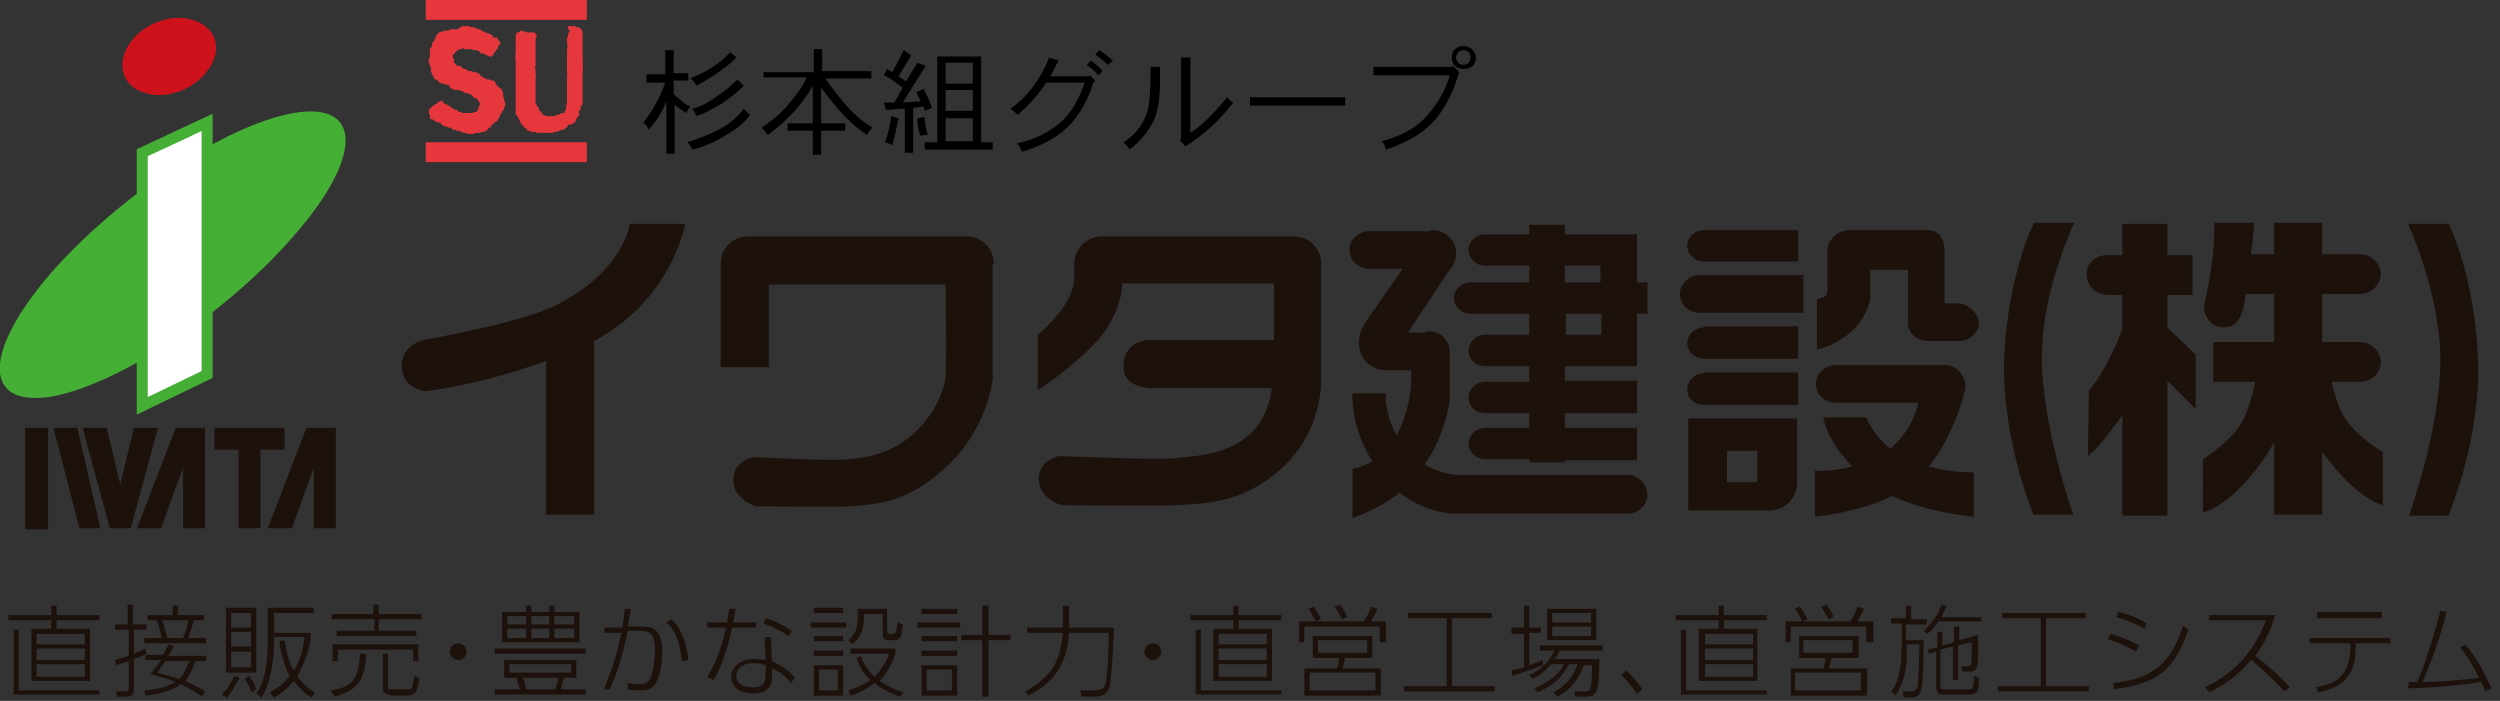 <?xml version="1.0" encoding="utf-8"?>
<!-- Generator: Adobe Illustrator 16.0.0, SVG Export Plug-In . SVG Version: 6.00 Build 0)  -->
<!DOCTYPE svg PUBLIC "-//W3C//DTD SVG 1.1//EN" "http://www.w3.org/Graphics/SVG/1.1/DTD/svg11.dtd">
<svg version="1.1" id="レイヤー_1" xmlns="http://www.w3.org/2000/svg" xmlns:xlink="http://www.w3.org/1999/xlink" x="0px"
	 y="0px" width="239px" height="67px" viewBox="0 0 239 67" style="enable-background:new 0 0 239 67;" xml:space="preserve">
<rect x="0" y="0" width="239" height="67" fill="#333333" stroke="none"/>
<style type="text/css">
<![CDATA[
	.st0{fill:#E6373D;}
	.st1{fill:#FFFFFF;stroke:#45AE35;stroke-width:1.053;}
	.st2{fill:#1D110B;}
	.st3{fill:#CE121B;}
	.st4{fill:#45AE35;}
]]>
</style>
<g>
	<g>
		<g>
			<path class="st2" d="M9.5,59.3H5.4v0.8h3.2v5H3v-5h1.9v-0.8H0.8v-0.5h4.1v-0.9h0.5v0.9h4.1V59.3z M9.5,66.4H1.3v-6.2h0.5V66h7.7
				V66.4z M8.1,60.6H3.5v1h4.6V60.6z M8.1,62H3.5v1.1h4.6V62z M8.1,63.5H3.5v1.2h4.6V63.5z"/>
			<path class="st2" d="M14,62.5c-0.2,0.1-0.5,0.3-1.2,0.5v3c0,0.2,0,0.6-0.7,0.6h-0.9l-0.1-0.5l0.9,0c0.2,0,0.3,0,0.3-0.3v-2.6
				c-0.8,0.3-1,0.3-1.2,0.4L11,63.1c0.3-0.1,0.6-0.2,1.3-0.4v-2.5H11v-0.5h1.2v-1.9h0.5v1.9H14v0.5h-1.2v2.3
				c0.5-0.2,0.9-0.4,1.1-0.5L14,62.5z M19.7,62.7v0.5h-1c-0.4,1-0.7,1.6-1,1.9c1.1,0.5,1.6,0.8,1.9,1l-0.3,0.5
				c-0.3-0.2-0.8-0.6-2-1.2c-1,0.8-2.7,1-3.4,1.1l-0.1-0.5c1.7-0.1,2.6-0.6,3-0.8c-1.2-0.5-2-0.6-2.4-0.8c0.2-0.2,0.5-0.6,1-1.3
				h-1.5v-0.5h1.7c0.3-0.5,0.4-0.8,0.5-1l0.5,0.2c-0.1,0.2-0.2,0.4-0.5,0.9H19.7z M17,57.9v0.9h2.5v0.5h-1c-0.1,0.6-0.3,1.1-0.5,1.7
				h1.7v0.5h-5.9V61h1.7c-0.1-0.2-0.3-1.2-0.5-1.7h-0.9v-0.5h2.4v-0.9H17z M15.8,63.2c-0.5,0.7-0.6,0.9-0.8,1.1
				c0.8,0.2,1.4,0.4,2.1,0.6c0.3-0.2,0.6-0.7,1-1.7H15.8z M17.5,61c0.2-0.4,0.5-1.5,0.5-1.7h-2.5c0.2,0.5,0.3,1.1,0.5,1.7H17.5z"/>
			<path class="st2" d="M21.2,66.4c0.6-0.6,0.9-1.1,1.2-1.8l0.5,0.2c-0.4,0.8-0.8,1.4-1.2,1.9L21.2,66.4z M24.5,58.1v6.2h-2.9v-6.2
				H24.5z M24,58.6h-1.9V60H24V58.6z M24,60.4h-1.9v1.4H24V60.4z M24,62.3h-1.9v1.5H24V62.3z M24.1,66.2c-0.2-0.4-0.4-0.8-0.7-1.3
				l0.4-0.3c0.3,0.4,0.5,0.7,0.7,1.3L24.1,66.2z M25.8,66.2c0.7-0.4,1.3-0.8,1.9-1.6c-0.7-1.2-0.9-2.7-1-3.3l0.5-0.1
				c0.2,1.3,0.5,2.3,0.9,2.9c0.6-1,0.9-2,1-3.2h-2.9v0.3c0,2.5-0.5,4.4-1.2,5.5l-0.5-0.4c0.7-0.9,1.1-2.6,1.1-4.9v-3.3H30v0.5h-3.8
				v1.9h3.5V61c0,0.3-0.3,1.4-0.4,1.7c-0.4,1.1-0.7,1.7-0.9,1.9c0.6,0.9,1.2,1.3,1.7,1.6l-0.3,0.5c-0.5-0.3-1.1-0.8-1.7-1.6
				c-0.6,0.7-1.2,1.2-1.9,1.6L25.8,66.2z"/>
			<path class="st2" d="M35.7,58.7v-0.9h0.5v0.9h4.1v0.5h-4.1v1.1h3.6v0.5h-7.6v-0.5h3.6v-1.1h-4.1v-0.5H35.7z M31.6,66
				c2.5-0.3,2.7-1.7,2.8-3.5h0.6c-0.1,2.5-0.8,3.5-3,4.1L31.6,66z M40,61.6v1.6h-0.5v-1.1h-7.2v1.1h-0.5v-1.6H40z M37.3,66.4
				c-0.5,0-0.7-0.2-0.7-0.6v-3.3h0.5v3.1c0,0.3,0,0.3,0.3,0.3h1.4c0.4,0,0.6,0,0.6-0.2c0.1-0.3,0.2-1,0.2-1.1l0.5,0.2
				c-0.2,1.5-0.4,1.7-1.4,1.7H37.3z"/>
			<path class="st2" d="M44.6,62.3c0,0.4-0.3,0.8-0.8,0.8c-0.4,0-0.8-0.4-0.8-0.8c0-0.5,0.4-0.8,0.8-0.8
				C44.2,61.5,44.6,61.8,44.6,62.3z"/>
			<path class="st2" d="M56,62.5h-8.7V62H56V62.5z M55.1,64.8h-1.2c-0.1,0.4-0.2,0.7-0.3,1.1H56v0.5h-8.7v-0.5h2.4
				c-0.1-0.3-0.2-0.6-0.3-1.1h-1.2v-1.7h6.9V64.8z M50.3,58.5v-0.6h0.5v0.6h1.7v-0.6H53v0.6h2.4v2.9H48v-2.9H50.3z M50.3,58.9h-1.8
				v0.8h1.8V58.9z M50.3,60.1h-1.8V61h1.8V60.1z M54.6,63.5h-5.9v0.8h5.9V63.5z M53.1,65.9c0.1-0.4,0.2-0.6,0.3-1.1H50
				c0.2,0.6,0.2,0.7,0.3,1.1H53.1z M52.5,58.9h-1.7v0.8h1.7V58.9z M52.5,60.1h-1.7V61h1.7V60.1z M54.9,58.9H53v0.8h1.9V58.9z
				 M54.9,60.1H53V61h1.9V60.1z"/>
			<path class="st2" d="M57.7,65.9c1-2.2,1.4-4,1.7-5.4l-1.6,0V60h1.7c0.1-0.8,0.2-1.1,0.2-1.8l0.6,0c-0.1,0.6-0.1,0.7-0.3,1.7h1.2
				c0.9,0,2.1,0,2.1,2.3c0,0.9-0.1,2.1-0.5,2.9c-0.4,0.9-1.1,0.9-1.6,0.9c-0.6,0-1,0-1.2-0.1v-0.6c0.2,0,0.5,0.1,1,0.1
				c0.4,0,0.9,0,1.2-0.6c0.3-0.7,0.4-1.9,0.4-2.7c0-1.8-0.6-1.8-2-1.8H60c-0.6,3-1.2,4.5-1.7,5.6L57.7,65.9z M65.2,63.2
				c-0.2-1.6-0.5-2.8-1.5-3.7l0.5-0.3c1.2,1.1,1.5,2.9,1.6,3.9L65.2,63.2z"/>
			<path class="st2" d="M72.3,59.5V60H70c-0.7,3.1-1.3,4.2-1.8,5l-0.6-0.3c1-1.5,1.6-3.6,1.8-4.7h-1.8v-0.5h1.9
				c0.1-0.7,0.2-1,0.2-1.3l0.6,0c0,0.3-0.2,1.1-0.2,1.3H72.3z M73.8,63.2c0.9,0.4,1.7,1,2.2,1.6l-0.4,0.5c-0.7-0.9-1.5-1.3-1.8-1.4
				v0.5c0,0.6,0,0.9-0.2,1.2c-0.4,0.6-1.1,0.7-1.6,0.7c-1.5,0-2.1-0.8-2.1-1.6c0-0.6,0.5-1.7,2.2-1.7c0.6,0,0.9,0.1,1.1,0.1
				l-0.1-2.2h0.6L73.8,63.2z M73.2,63.6c-0.2-0.1-0.6-0.2-1.2-0.2c-1.1,0-1.6,0.6-1.6,1.2c0,1.1,1.3,1.1,1.6,1.1
				c1.2,0,1.2-0.7,1.2-1.4V63.6z M75.4,60.8c-0.6-0.4-1.4-0.8-2.4-1.2l0.2-0.5c0.7,0.2,1.4,0.5,2.5,1.2L75.4,60.8z"/>
			<path class="st2" d="M80.9,59.5V60h-3.4v-0.5H80.9z M80.6,58.1v0.5h-2.8v-0.5H80.6z M80.6,60.8v0.5h-2.8v-0.5H80.6z M80.6,62.2
				v0.5h-2.8v-0.5H80.6z M80.6,63.6v2.9h-2.8v-2.9H80.6z M80.1,64h-1.8v2h1.8V64z M84.8,58.1v2.2c0,0.2,0.1,0.3,0.3,0.3h0.3
				c0.2,0,0.3-0.1,0.4-1.1l0.5,0.2c-0.1,1.1-0.2,1.5-0.7,1.5h-0.6c-0.5,0-0.6-0.2-0.6-0.6v-1.9h-1.8c0,1.4-0.2,2.1-1.1,2.9l-0.4-0.4
				c0.9-0.7,0.9-1.5,0.9-2.8v-0.2H84.8z M86,66.6c-0.8-0.3-1.7-0.7-2.4-1.3c-1,0.8-1.9,1.1-2.3,1.2l-0.2-0.5c0.7-0.2,1.4-0.5,2.1-1
				c-0.8-0.7-1.1-1.5-1.3-2.1l0.4-0.2c0.3,0.9,0.8,1.5,1.3,2c0.7-0.7,1.1-1.4,1.4-2.2h-3.7v-0.5h4.3v0.5c-0.4,1.2-0.9,1.9-1.5,2.6
				c0.6,0.4,1.3,0.8,2.3,1.1L86,66.6z"/>
			<path class="st2" d="M91.8,59.5V60h-4.1v-0.5H91.8z M91.5,58.2v0.5h-3.4v-0.5H91.5z M91.5,60.8v0.5h-3.4v-0.5H91.5z M91.5,62.2
				v0.5h-3.4v-0.5H91.5z M91.5,63.6v2.9h-3.4v-2.9H91.5z M91,64h-2.4v2H91V64z M93.9,66.6v-5.4h-2v-0.5h2v-2.8h0.6v2.8h2.1v0.5h-2.1
				v5.4H93.9z"/>
			<path class="st2" d="M101.6,57.9h0.6l0,1.5c0,0.2,0,0.4,0,0.6h4.3c-0.1,2.9-0.3,4.9-0.4,5.6c-0.1,0.3-0.2,1-1.5,1h-1.2l-0.1-0.6
				l1.3,0c0.9,0,1-0.4,1.1-0.7c0.2-0.8,0.3-3.6,0.3-4.8h-3.8c-0.2,2.9-1.3,4.7-3.9,6l-0.3-0.4c2.6-1.4,3.4-3,3.6-5.6h-3.4V60h3.4
				c0-0.1,0-0.3,0-0.6L101.6,57.9z"/>
			<path class="st2" d="M111,62.3c0,0.4-0.3,0.8-0.8,0.8c-0.4,0-0.8-0.4-0.8-0.8c0-0.5,0.4-0.8,0.8-0.8
				C110.7,61.5,111,61.8,111,62.3z"/>
			<path class="st2" d="M122.5,59.3h-4.1v0.8h3.2v5H116v-5h1.9v-0.8h-4.1v-0.5h4.1v-0.9h0.5v0.9h4.1V59.3z M122.5,66.4h-8.2v-6.2
				h0.5V66h7.7V66.4z M121.1,60.6h-4.6v1h4.6V60.6z M121.1,62h-4.6v1.1h4.6V62z M121.1,63.5h-4.6v1.2h4.6V63.5z"/>
			<path class="st2" d="M131.9,61.4v-1.5h-7.2v1.5h-0.5v-2h6.2c0.3-0.5,0.5-0.9,0.7-1.4l0.6,0.2c-0.1,0.2-0.3,0.6-0.6,1.2h1.4v2
				H131.9z M131.2,62.9h-2.6c-0.2,0.8-0.2,0.9-0.3,1h3.7v2.6h-7.3v-2.6h3.1c0.1-0.2,0.2-0.7,0.2-1h-2.5v-2.1h5.7V62.9z M125.8,59.4
				c-0.2-0.4-0.4-0.7-0.7-1.2l0.5-0.2c0.3,0.5,0.5,0.8,0.7,1.2L125.8,59.4z M131.5,64.3h-6.3V66h6.3V64.3z M130.7,61.2H126v1.2h4.7
				V61.2z M128.3,59.2c-0.2-0.4-0.4-0.7-0.7-1.2l0.5-0.2c0.3,0.4,0.5,0.7,0.7,1.2L128.3,59.2z"/>
			<path class="st2" d="M142.6,58.6v0.5h-3.8v6.5h4.1v0.5h-8.7v-0.5h4.1v-6.5h-3.7v-0.5H142.6z"/>
			<path class="st2" d="M147.5,63.6c-1,0.4-1.4,0.5-2.9,1l-0.1-0.5c0.3-0.1,0.6-0.1,1.2-0.3v-3.2h-1.2V60h1.2v-2.1h0.5V60h1.1v0.5
				h-1.1v3.1c0.5-0.2,0.8-0.3,1.3-0.5V63.6z M152.9,63.2c0,1.2-0.1,2.6-0.3,2.9c-0.2,0.4-0.5,0.5-0.9,0.5h-1.1l-0.1-0.5l1.1,0
				c0.1,0,0.3,0,0.4-0.2c0.2-0.3,0.2-1.9,0.2-2.3h-0.8c-0.4,1.3-1.3,2.4-2.5,3l-0.4-0.4c0.9-0.5,1.8-1.2,2.3-2.7H150
				c-0.3,0.5-0.8,1.7-3,2.7l-0.3-0.4c2.1-0.9,2.6-1.9,2.8-2.3h-1.2c-0.8,0.9-1.3,1.2-1.8,1.4l-0.3-0.4c0.5-0.2,1.6-0.7,2.4-2.3h-1.4
				v-0.5h6v0.5h-4.1c-0.1,0.2-0.2,0.5-0.5,0.8H152.9z M152.6,58.2v3h-4.7v-3H152.6z M152.1,58.6h-3.7v0.9h3.7V58.6z M152.1,59.9
				h-3.7v0.9h3.7V59.9z"/>
			<path class="st2" d="M156.5,66.3c-0.6-0.8-1-1.3-1.5-1.8l0.5-0.4c0.6,0.6,1.2,1.3,1.5,1.8L156.5,66.3z"/>
			<path class="st2" d="M168.9,59.3h-4.1v0.8h3.2v5h-5.6v-5h1.9v-0.8h-4.1v-0.5h4.1v-0.9h0.5v0.9h4.1V59.3z M168.9,66.4h-8.2v-6.2
				h0.5V66h7.7V66.4z M167.6,60.6h-4.6v1h4.6V60.6z M167.6,62h-4.6v1.1h4.6V62z M167.6,63.5h-4.6v1.2h4.6V63.5z"/>
			<path class="st2" d="M178.4,61.4v-1.5h-7.2v1.5h-0.5v-2h6.2c0.3-0.5,0.5-0.9,0.7-1.4l0.6,0.2c-0.1,0.2-0.3,0.6-0.6,1.2h1.5v2
				H178.4z M177.7,62.9h-2.6c-0.2,0.8-0.2,0.9-0.3,1h3.7v2.6h-7.3v-2.6h3.1c0.1-0.2,0.2-0.7,0.2-1H172v-2.1h5.7V62.9z M172.3,59.4
				c-0.2-0.4-0.4-0.7-0.7-1.2l0.5-0.2c0.3,0.5,0.5,0.8,0.7,1.2L172.3,59.4z M177.9,64.3h-6.3V66h6.3V64.3z M177.1,61.2h-4.7v1.2h4.7
				V61.2z M174.8,59.2c-0.2-0.4-0.4-0.7-0.7-1.2l0.5-0.2c0.3,0.4,0.5,0.7,0.7,1.2L174.8,59.2z"/>
			<path class="st2" d="M182.2,59.2v-1.3h0.5v1.3h1.5v0.5h-2v1.5h1.7c0,0.4,0,3.3-0.2,4.6c-0.1,0.6-0.5,0.9-1,0.9H182l-0.1-0.6
				l0.8,0c0.3,0,0.5-0.1,0.6-0.4c0.1-0.4,0.2-3.6,0.2-4.1h-1.2c0,1.5,0,3.3-1.1,4.9l-0.4-0.4c0.4-0.5,1-1.5,1-4.4v-2.1h-1v-0.5
				H182.2z M183.9,60.3c0.8-0.7,1.4-1.6,1.7-2.5l0.5,0.1c-0.1,0.3-0.2,0.5-0.5,1.1h3.8v0.4h-4.1c-0.5,0.8-0.9,1.1-1.1,1.2
				L183.9,60.3z M186.8,61.4v-1.5h0.5v1.3l1.8-0.5c0,0.4,0,2,0,2.3c0,0.9-0.2,1.2-0.9,1.2h-0.6l-0.1-0.5l0.6,0c0.3,0,0.4-0.1,0.4-1
				v-1.3l-1.3,0.3V65h-0.5v-3.2l-1.2,0.3v3.4c0,0.4,0.1,0.4,0.3,0.4h2.4c0.2,0,0.4,0,0.4-0.2c0.1-0.2,0.1-0.3,0.1-1.1l0.5,0.2
				c0,1.1-0.1,1.6-0.9,1.6H186c-0.5,0-0.9,0-0.9-0.7v-3.4l-0.7,0.2l-0.1-0.4l0.9-0.2v-1.5h0.5v1.3L186.8,61.4z"/>
			<path class="st2" d="M199.4,58.6v0.5h-3.8v6.5h4.1v0.5H191v-0.5h4.1v-6.5h-3.7v-0.5H199.4z"/>
			<path class="st2" d="M204.2,62.3c-1-0.6-1.6-0.8-2.7-1.2l0.3-0.5c1.1,0.3,1.7,0.6,2.7,1.1L204.2,62.3z M202,65.3
				c3.9-0.4,5.6-2,6.7-5.5l0.5,0.4c-1.3,3.8-2.8,5.1-7.1,5.7L202,65.3z M205,60.1c-1-0.6-2-0.9-2.7-1.1l0.2-0.5
				c1.1,0.3,1.8,0.5,2.7,1.1L205,60.1z"/>
			<path class="st2" d="M217.5,58.8c-0.5,1.8-1.2,2.9-1.9,3.9c1.2,0.9,2.3,1.9,3.3,3l-0.5,0.4c-1.3-1.4-2.9-2.8-3.2-3
				c-0.7,0.8-1.9,2.1-4,3.1l-0.4-0.5c1.5-0.7,4.4-2.4,5.8-6.4h-5.4v-0.5H217.5z"/>
			<path class="st2" d="M225.2,61.9c0,3.2-1.8,3.9-3.6,4.3l-0.2-0.5c1.3-0.2,2.4-0.7,2.9-1.8c0.3-0.6,0.4-1.5,0.4-2v-0.4h-3.9V61
				h7.7v0.5h-3.3V61.9z M227.7,58.5v0.6h-6.2v-0.6H227.7z"/>
			<path class="st2" d="M230.3,65.2c0.1,0,0.7,0,0.8,0c0.9-2.2,1.6-4.5,2.2-6.8l0.6,0.1c-0.8,3.1-1.4,4.5-2.3,6.7
				c1.2,0,2.9-0.1,5.4-0.4c-0.7-1.4-1.2-2.1-1.8-2.9l0.5-0.3c1.2,1.5,1.8,2.7,2.5,4.2l-0.6,0.3c-0.1-0.3-0.2-0.5-0.4-0.9
				c-3.3,0.5-6.1,0.6-7,0.6L230.3,65.2z"/>
		</g>
		<g>
			<g>
				<path class="st2" d="M207.2,28.2h2.4v-3.8h-2.4v-3h-4.3v3h-1.5c-1.1,0-2,0.8-1.9,1.9c0,1,0.9,1.9,2,1.9h1.4v3.2
					c-0.7,2-2.2,4.9-3.2,5.9l-0.1,6.3c1.1-0.8,2.3-2.6,3.3-3.9v9.6h4.3V36.4l2.7,2.7v-5.2l-2.7-2.6V28.2z"/>
				<path class="st2" d="M53.1,29.2c-3.4,1.7-12.6,3.3-12.6,3.3s-2.2,0.5-2.1,2.6c0.1,2.1,2.3,2.3,2.3,2.3s5.3-0.6,11.5-2.9v14.7
					h4.6V32.6c7.5-4,8.7-11.2,8.7-11.2h-5.3C60.2,21.4,59.7,25.9,53.1,29.2z"/>
				<path class="st2" d="M95,25.2c0-1.5-1.2-2.6-2.6-2.6h-2.5H74h-2.5c-1.5,0-2.6,1.2-2.6,2.6v1.3h0l0,0v8.6h4.6v-7.9H74h15.9h0.5
					c0,0,0.1,7.1,0,8.7c-0.1,1.6-1.2,3.8-2.9,5.4c-2.3,2.2-5,2.5-6.5,2.6c-1.5,0.2-8.9-0.2-8.9-0.2s-2,0.3-2,2.2
					c0,1.9,2.2,2.5,2.2,2.5s7.4,0.1,9,0c2.5-0.2,5.5-0.3,9.2-3.8c4-3.7,4.4-8.4,4.4-8.4v-9.7l0,0h0V25.2z"/>
				<path class="st2" d="M126.3,26.5L126.3,26.5L126.3,26.5l0-1.3c0-1.5-1.2-2.6-2.6-2.6h-2.5h-13.4h-2.5c-1.4,0-2.6,1.2-2.6,2.6
					v1.3h0l0,0c0,0,0.1,1.2-1,2.8c-1.1,1.6-2.5,2.7-2.5,2.7v5.3c0,0,2.5-1.5,5.3-4.3c2.8-2.8,2.8-5.9,2.8-5.9h0.5h13.4h0.6
					c0,0,0,2.9,0,5.4h-11.8c-1.4,0-2.6,0.8-2.6,2.6c0,2,2.6,2,2.6,2h11.6c-0.2,1.4-0.7,3.1-2,4.3c-2.3,2.2-5.7,2.2-7.2,2.4
					c-1.5,0.2-11.1-0.2-11.1-0.2s-2,0.3-2,2.2c0,1.9,2.2,2.5,2.2,2.5s9.5,0.1,11.1,0c2.5-0.2,6.2-0.1,10-3.6c4-3.7,3.7-8.6,3.7-8.6
					V26.5z"/>
				<path class="st2" d="M155.6,45.4h-16.2c0,0-1.6,0-3.2-1c0.4-0.6,0.8-1.2,1.1-1.9c1.1-2.3,1.3-4.3,1.3-4.3v-4.1
					c0-0.2,0-0.4,0-0.6c-0.1-1.1-1-1.9-2.1-1.8c-0.1,0-0.2,0-0.3,0.1l-1.6,0l3.9-5.9c0.4-0.4,0.7-1,0.7-1.7c0-1.2-1-2.2-2.2-2.2
					c-0.1,0-0.3,0-0.4,0.1h-5.7c-1,0-1.9,0.8-1.9,1.8c0,1,0.9,1.8,1.9,1.8h3.2l-3.5,5c-0.4,0.6-0.7,1.3-0.7,2.1
					c0,1.4,1.1,2.6,2.6,2.6c0.1,0,0.2,0,0.3,0v0h2.1c0,0,0.3,2.7-1.2,5.9c-0.1,0.1-0.1,0.2-0.2,0.3c-1.2-2.2-1-4-1-4h-3.2v0.2
					c0,0-0.2,3,1.9,6.3c-1,0.6-1.9,0.7-1.9,0.7v4.7c0,0,2.2-0.6,4.5-2.4c1.9,1.5,3.9,1.9,4.9,2v0h0.1c0.4,0,0.6,0,0.6,0v0h16.2
					c1,0,1.9-0.8,1.9-1.8C157.4,46.2,156.6,45.4,155.6,45.4z"/>
				<path class="st2" d="M162.5,26.3c-1,0-1.9,0.8-1.9,1.8c0,1,0.8,1.8,1.9,1.8h9.9v-3.6H162.5z"/>
				<path class="st2" d="M162.9,35.7c-0.9,0-1.6,0.7-1.6,1.5c0,0.9,0.7,1.5,1.6,1.5h9l0-3.1H162.9z"/>
				<path class="st2" d="M162.9,25h9l0-3h-9c-0.9,0-1.6,0.7-1.6,1.5C161.3,24.3,162,25,162.9,25z"/>
				<path class="st2" d="M156.5,27v-4.2h0v-0.4h-6.9v-0.9h-3.4v0.9H142c-0.9,0-1.6,0.7-1.6,1.5c0,0.8,0.7,1.5,1.6,1.5h4.2V27h-5.6
					c-0.9,0-1.6,0.7-1.6,1.5c0,0.8,0.7,1.5,1.6,1.5h5.6V32H142c-0.9,0-1.6,0.7-1.6,1.5c0,0.9,0.7,1.5,1.6,1.5h4.2v1.5H142
					c-0.9,0-1.6,0.7-1.6,1.5c0,0.9,0.7,1.5,1.6,1.5h4.2v1.4H142c-0.9,0-1.6,0.7-1.6,1.5c0,0.8,0.7,1.5,1.6,1.5h4.2v0.3h3.4V44h6.9
					v-3.1h-6.9v-1.4h6.9v-3.1h-6.9V35h6.9v-1.6h0V30h1v-3H156.5z M149.6,25.4h3.4V27h-3.4V25.4z M153.1,32h-3.4V30h3.4V32z"/>
				<path class="st2" d="M162.9,31.3c-0.9,0-1.6,0.7-1.6,1.5c0,0.8,0.7,1.5,1.6,1.5h9l0-3.1H162.9z"/>
				<path class="st2" d="M161.4,48.8h7.8c1.4,0,2.6-1.2,2.6-2.6V40h-10.4V48.8z M165.1,43.1h2.9v3h-2.9V43.1z"/>
				<path class="st2" d="M194.4,21.4c0,0-2.4,4.8-2.8,12.6c-0.3,7.9,2.8,15.2,2.8,15.2h3.8c0,0-3-8.5-3-15c0-6.5,3.1-12.9,3.1-12.9
					H194.4z"/>
				<path class="st2" d="M236.9,34.3c-0.3-7.9-2.8-12.9-2.8-12.9h-3.9c0,0,3.1,6.6,3.1,13.1c0,6.5-3,14.8-3,14.8h3.8
					C234,49.3,237.2,42.2,236.9,34.3z"/>
				<path class="st2" d="M184.4,44.6c2.5-3.1,3.5-7.3,3.5-7.6c0-1-0.7-1.9-1.7-2.1v0h-0.1c-0.1,0-10.6,0-10.6,0
					c-1,0-1.9,0.8-1.9,1.8c0,1,0.8,1.8,1.9,1.8h7.9c-0.2,0.9-0.9,2.9-2.7,4.4c-1.7-1.4-2.3-3-2.3-3h-4.1c0,0,0.3,2.2,2.8,4.7
					c-1.9,0.5-3.6,0.4-3.6,0.4v4.4c0,0,4.3-0.4,7.4-2c3.2,1.6,7.8,2,7.8,2v-4.2C188.8,45.1,186.9,45.3,184.4,44.6z"/>
				<path class="st2" d="M187.1,29h-0.7h-0.5v-1.9l0,0v-3.1c0-1.1-0.5-2-1.6-2h-7.5c-1.1,0-2.1,0.9-2.1,2v3.8c0,0,0,0.3-0.2,0.5
					c-0.2,0.2-0.8,0.3-0.8,0.3v4.8c0,0,1.9-0.3,3.6-2c1.3-1.4,1.5-2.8,1.5-2.8l0-2.8h3.6v4l0,0v0.8c0,0.1,0,0.3,0,0.4
					c0.1,0.9,0.9,1.6,1.9,1.6h0.7h1.6h0.7c1,0,1.9-0.8,1.9-1.8C189,29.8,188.1,29,187.1,29z"/>
				<path class="st2" d="M224,39.7c-0.5-1-0.9-2.2-1.1-3.2h2.7c1.1,0,2-0.8,2-1.9c0-1-0.9-1.9-2-1.9h-3.6v-4.6h3.6
					c1.1,0,2-0.9,2-1.9c0-1-0.9-1.9-2-1.9h-3.6v-3h-4.6v3h-2.2c0.2-1.6,0.3-3,0.3-3h-3.8c0,0,0,2.4-0.3,4.3
					c-0.3,1.9-0.7,3.7-0.7,3.7c0,1.1,0.8,2,1.9,2c1,0,1.6-0.7,1.9-2c0.1-0.3,0.1-0.7,0.2-1.2h2.7v4.6h-5.8v3.8h4
					c-0.2,1-0.6,2.6-1.3,3.9c-1,1.8-3.7,3.5-3.7,3.5V49c2.5-0.7,5.3-4,6.8-6.7v6.9h4.6v-6c1.6,2.2,3.8,4.5,5.8,5.1v-5.1
					C227.7,43.2,225,41.5,224,39.7z"/>
			</g>
		</g>
		<g>
			<g>
				<path class="st4" d="M28.3,22.3c6.4-7.4,6.3-12.6-0.2-11.5c-6.5,1.1-17,8.1-23.4,15.5C-1.7,33.8-1.6,39,5,37.9
					C11.5,36.7,21.9,29.8,28.3,22.3z"/>
				<path class="st3" d="M19.8,6.8c-1.4,1.9-4.2,2.8-6.2,2c-2-0.7-2.5-2.9-1.1-4.8c1.4-1.9,4.2-2.8,6.2-2
					C20.8,2.8,21.3,4.9,19.8,6.8z"/>
				<polygon class="st1" points="13.6,14.6 19.8,11.7 19.8,35.8 13.6,38.8 				"/>
			</g>
			<g>
				<rect x="2.4" y="40.9" class="st2" width="2.2" height="9.7"/>
				<polygon class="st2" points="27.2,43 27.2,40.9 20.5,40.9 20.5,43 22.8,43 22.8,50.5 24.9,50.5 24.9,43 				"/>
				<polygon class="st2" points="30,40.9 30,40.9 29.3,40.9 25.6,50.5 27.9,50.5 30,44.7 30,50.5 32.1,50.5 32.1,40.9 				"/>
				<polygon class="st2" points="17.5,40.9 16.8,40.9 13.1,50.5 15.4,50.5 17.5,44.7 17.5,50.5 19.6,50.5 19.6,40.9 17.5,40.9 				
					"/>
				<polygon class="st2" points="5.1,40.9 7.6,50.5 9.6,50.5 7.4,40.9 				"/>
				<polygon class="st2" points="12.8,40.9 11.5,46.3 10.2,40.9 7.9,40.9 10.5,50.5 10.5,50.5 12.5,50.5 12.5,50.5 15.1,40.9 				
					"/>
			</g>
		</g>
		<g>
			<path class="st0" d="M44.1,2.5c0.2,0,0.5,0,0.7,0c0.1,0,0.2,0.1,0.2,0.1c0.1,0,0.2,0,0.3,0c0,0,0.1,0.1,0.1,0.1
				c0.1,0,0.1,0,0.2,0c0,0,0.1,0.1,0.1,0.1c0,0,0.1,0,0.1,0c0,0,0.2,0,0.2,0.1c0.1,0,0.1,0.1,0.1,0.1c0,0,0.1,0,0.2,0
				c0,0,0,0.1,0.1,0.1c0,0,0.1,0,0.1,0c0,0,0,0.1,0.1,0.1c0.1,0,0.1,0,0.2,0c0,0,0,0.1,0.1,0.1c0.1,0,0.2,0.1,0.2,0.1
				c0,0,0,0.1,0.1,0.2c0.1,0,0.2,0,0.3,0c0.1,0,0.1,0.1,0.1,0.2c0,0.1,0.1,0.1,0.2,0.1l0,0c0,0.1,0,0.3,0,0.4c0,0-0.1,0-0.1,0
				c0,0-0.1,0.1-0.1,0.2c0,0,0,0.1,0,0.1c0,0-0.1,0.1-0.1,0.1c-0.1,0.1-0.1,0.1-0.1,0.2c0,0-0.1,0-0.1,0.1c-0.1,0-0.1,0.1-0.1,0.2
				c0,0-0.1,0-0.1,0.1c0,0,0,0.1-0.1,0.1c0,0-0.1,0-0.2,0c-0.1,0-0.1-0.1-0.2-0.1c-0.1,0-0.1,0-0.1,0c0,0-0.1-0.1-0.1-0.1
				c0,0-0.1,0-0.1,0c0,0-0.1-0.1-0.1-0.1c-0.1,0-0.2,0-0.3,0c0,0,0,0,0-0.1c0-0.1-0.1-0.1-0.2-0.1c0,0,0-0.1-0.1-0.1
				c-0.1,0-0.2,0-0.3,0c-0.1,0-0.2-0.1-0.2-0.1c-0.1,0-0.3,0-0.4,0c0,0-0.1,0-0.1,0c-0.1,0-0.1,0-0.2,0c0,0-0.1,0-0.1-0.1
				c-0.1,0-0.1,0-0.2,0.1c-0.1,0-0.1,0-0.2,0c0,0-0.4,0.3-0.4,0.3c0,0,0,0.1,0,0.1c0,0.1-0.1,0-0.2,0.1c0,0,0,0,0,0.1
				c0,0.1,0,0.1,0,0.2c0,0.1,0.1,0.1,0.1,0.2c0,0.1,0,0.2,0,0.3l0,0c0.1,0,0.2,0.2,0.3,0.3c0.1,0,0.2,0,0.3,0c0.1,0,0.1,0.2,0.2,0.2
				c0,0,0.2,0.1,0.2,0.1c0,0,0.1,0,0.1,0c0.1,0,0.1,0.1,0.1,0.1c0,0,0.1,0,0.1,0c0,0,0,0.1,0.1,0.1c0.1,0,0.2,0,0.3,0
				c0.1,0,0.1,0.1,0.2,0.1c0.1,0,0.2,0,0.3,0c0,0,0,0.1,0.1,0.1c0.1,0,0.1,0.1,0.2,0.1c0,0,0,0.1,0,0.1c0,0,0,0,0,0
				c0,0,0.1,0.1,0.1,0.1c0.1,0,0.2,0,0.2,0.1c0,0,0.1,0.1,0.1,0.1c0.1,0,0.1,0,0.2,0c0,0,0,0.1,0.1,0.1c0.1,0,0.1,0,0.2,0
				c0.1,0,0.1,0.1,0.2,0.1c0.1,0,0.1,0,0.2,0c0,0,0.2,0.2,0.2,0.3c0,0,0,0,0,0c0,0,0.1,0.1,0.1,0.2c0.1,0,0.1,0.1,0.2,0.1
				c0,0,0,0.1,0.1,0.1c0,0.1,0.2,0.1,0.2,0.2c0,0,0,0.1,0,0.1c0,0.1,0.1,0.1,0.1,0.2c0,0.1,0,0.2,0,0.4c0,0,0.1,0,0.1,0.1
				c0,0,0,0.1,0,0.1l0,0c0,0.1,0,0.1,0,0.2c0,0,0.1,0.1,0.1,0.1c0,0.1,0,0.3,0,0.3c0,0-0.1,0.1-0.1,0.1c0,0.1,0,0.1,0,0.2
				c0,0-0.1,0.1-0.1,0.1c0,0,0,0.1,0,0.1c0,0-0.1,0-0.1,0.1c0,0,0,0.1,0,0.1c0,0-0.1,0-0.1,0c0,0-0.1,0.2-0.1,0.2c0,0,0,0,0,0.1
				c0,0-0.1,0.1-0.1,0.1c0,0.1,0,0.1-0.1,0.2c0,0,0,0,0,0c0,0.1-0.1,0.2-0.1,0.2c0,0,0,0-0.1,0c0,0,0,0.1-0.1,0.1c0,0-0.1,0-0.1,0
				c0,0.1,0,0.1-0.1,0.2c0,0-0.1,0-0.1,0.1c-0.1,0-0.1,0.1-0.1,0.2c-0.1,0-0.1,0-0.2,0c0,0,0,0.1,0,0.1c0,0-0.1,0-0.1,0.1
				c0,0,0,0.1-0.1,0.1c0,0,0,0-0.1,0c0,0,0,0.1-0.1,0.1c-0.1,0-0.2,0-0.3,0c0,0-0.1,0.1-0.1,0.1c-0.2,0-0.4,0-0.5,0
				c0,0-0.1,0.1-0.1,0.1c-0.1,0-0.1,0-0.2,0c0,0-0.1,0-0.1,0c-0.2,0-0.4,0-0.5-0.1c-0.1,0-0.2,0-0.4-0.1c-0.1,0-0.1-0.1-0.1-0.1
				c-0.1,0-0.2,0-0.3,0c-0.1,0-0.1-0.1-0.2-0.1c-0.1,0-0.1,0-0.2,0c-0.1,0-0.1-0.2-0.2-0.2c0,0-0.1,0-0.2,0c0,0-0.2-0.1-0.2-0.1
				c0,0,0,0,0,0c-0.1,0-0.2,0-0.3-0.1l0,0c-0.1,0-0.2-0.1-0.2-0.1c0,0-0.1-0.2-0.1-0.2c-0.1,0-0.2,0-0.3,0c0,0-0.1-0.1-0.1-0.1
				c0,0-0.1,0-0.1,0c-0.1-0.1-0.2-0.2-0.3-0.2c-0.1,0-0.2,0-0.2-0.1c0,0,0-0.1,0-0.1c0-0.1,0-0.1,0-0.2c0-0.1-0.1-0.1-0.1-0.2
				c0-0.1,0-0.2,0-0.3c0,0,0.1,0,0.1-0.1c0,0,0,0,0-0.1c0,0,0.1,0,0.1,0c0,0,0.1-0.1,0.1-0.1c0,0,0-0.1,0.1-0.1c0,0,0.1,0,0.1,0
				c0.1-0.1,0.1-0.2,0.2-0.2c0.1,0,0.1,0,0.2-0.1c0,0,0-0.1,0-0.1c0,0,0.1,0,0.1,0c0.1,0,0.2-0.1,0.3-0.1c0,0,0,0.1,0,0.1
				c0,0,0.1,0.1,0.1,0.1c0,0,0,0.1,0.1,0.1c0.1,0.1,0.2,0.1,0.3,0.1c0,0,0,0.1,0,0.1c0.1,0,0.2,0,0.2,0c0,0,0,0.1,0,0.1
				c0,0,0.1,0,0.2,0.1c0,0,0.1,0.1,0.1,0.1c0,0,0.1,0,0.1,0c0,0,0.1,0.1,0.1,0.1c0.1,0,0.2,0,0.3,0.1c0,0,0,0.1,0.1,0.1
				c0.1,0,0.1,0,0.2,0c0,0,0,0.1,0.1,0.1c0.1,0,1,0,1,0c0,0,0.1-0.1,0.1-0.1c0.1,0,0.1,0,0.2,0c0.1,0,0.1-0.2,0.2-0.2c0,0,0,0,0,0
				c0,0,0-0.1,0-0.1c0,0,0.1-0.1,0.1-0.1c0-0.1-0.1-0.1,0-0.2c0,0,0.1-0.1,0.1-0.1c0,0,0-0.2,0-0.2c0,0-0.1,0-0.1,0c0,0,0-0.1,0-0.1
				c0,0-0.1,0-0.1-0.1c0,0,0-0.1,0-0.1c0,0-0.1,0-0.1,0c0,0,0-0.1-0.1-0.1c0,0-0.1,0-0.1,0c0,0-0.1-0.1-0.1-0.1c0,0-0.1,0-0.1,0
				c0,0,0-0.1,0-0.1c0-0.1-0.1,0-0.1-0.1c0,0-0.1-0.1-0.1-0.1c-0.1,0-0.1,0-0.2,0c0,0,0-0.1-0.1-0.1c-0.1,0-0.2,0-0.2,0
				c-0.1,0-0.1-0.1-0.3-0.2c0,0-0.1,0-0.1,0c-0.1,0-0.1-0.1-0.2-0.1c-0.1,0-0.1,0-0.2,0c0,0,0,0-0.1,0c-0.1,0-0.1,0-0.2,0
				c0,0-0.1-0.1-0.1-0.1c0,0-0.1,0-0.1,0c0,0-0.1-0.1-0.1-0.1c0,0-0.1,0-0.1-0.1c0,0-0.1-0.2-0.1-0.2c-0.1,0-0.2,0-0.3,0
				c0,0-0.1-0.1-0.1-0.1c-0.1,0-0.2,0-0.3,0c0,0,0-0.1-0.1-0.1c0,0-0.1,0-0.1,0c-0.1-0.1-0.1-0.2-0.1-0.2c0,0-0.1,0-0.1,0
				c0,0,0-0.1-0.1-0.1c0,0,0,0-0.1,0c0,0-0.1-0.1-0.1-0.1c0,0,0,0,0,0c0,0,0,0,0-0.1c0,0-0.1-0.1-0.1-0.1c0,0,0-0.1,0-0.1
				c0,0-0.1-0.1-0.1-0.1c0-0.1,0-0.1,0-0.1c0,0-0.1-0.1-0.1-0.1c0-0.1,0-0.3,0-0.4C41,6,41,5.9,41,5.9c0-0.1,0-0.1,0-0.1
				c0-0.1,0-0.1,0-0.2c0,0,0.1-0.1,0.1-0.1c0,0,0-0.2,0-0.2c0-0.1,0-0.1,0-0.2C41,5,41.1,5,41.1,5c0-0.1,0-0.1,0-0.1
				c0,0,0-0.1,0-0.1c0,0,0-0.1,0-0.1c0-0.1,0.1-0.1,0.1-0.1c0,0,0-0.1,0-0.1c0,0,0.1-0.1,0.1-0.1c0-0.1,0-0.2,0-0.3
				c0,0,0.1,0,0.1-0.1c0,0,0.1-0.1,0.1-0.1c0,0,0,0,0-0.1c0,0,0.1,0,0.1-0.1c0.1-0.1,0-0.2,0.1-0.3c0-0.1,0.2-0.1,0.2-0.2
				c0,0,0-0.1,0.1-0.1c0,0,0.1,0,0.1,0c0,0,0,0,0,0c0,0,0.1-0.1,0.2-0.1c0,0,0.1,0,0.1,0c0.1,0,0.1-0.1,0.2-0.1c0.1,0,0.2,0.1,0.3,0
				c0.1,0,0.1-0.1,0.2-0.1c0.1,0,0.2,0,0.4,0c0,0,0.1,0,0.1,0c0,0,0.1,0,0.1,0C44,2.6,44.1,2.6,44.1,2.5"/>
			<path class="st0" d="M54.5,2.5c0.1,0,0.2,0,0.2,0c0.1,0,0.2,0,0.3,0c0,0,0.1,0.1,0.1,0.1c0,0,0.1,0,0.2,0c0,0,0.2,0.1,0.2,0.1
				c0.1,0.1,0,0.1,0.1,0.2c0,0,0.1,0.1,0.1,0.1c0,0.1,0,0.1,0,0.2c0,0,0,0.1,0,0.1c0,0.1,0,0.1,0,0.2c0,0.1,0,0.2,0,0.2v0
				c0,0,0,0.1,0,0.1c0,0,0,0,0,0.1c0,0,0,0.1,0,0.2c0,0.1,0,0.2,0,0.4c0,0,0,0.1,0,0.2c0,0.1,0,0.3,0,0.4c0,0,0,0.1,0,0.2
				c0,0.1,0,0.1,0,0.2c0,0.1,0,0.1,0,0.2c0,0.2,0.1,0.2,0,0.3c0,0,0,0.1,0,0.1c0,0,0,0,0,0.1c0.1,0.2,0,0.2,0,0.4c0,0,0,0.1,0,0.1
				c0,0.1,0,0.4,0,0.5c0,0.1,0,0.1,0,0.2c0,0.1,0,0.2,0,0.3c0,0,0,0.1,0,0.1c0,0.2,0,0.1,0,0.2c0,0.1,0,0.2,0,0.2c0,0.1,0,0.2,0,0.2
				c0,0.1,0,0.2,0,0.3v0c0,0.1,0,0.3,0,0.4v0c0,0,0,0.1,0,0.1c0,0.1,0,0.2,0,0.4c0,0,0,0.1,0,0.1c0,0,0,0,0,0.1c0,0.1,0,0.2-0.1,0.3
				c0,0-0.1,0.1-0.1,0.1c0,0.1,0,0.2,0,0.3c-0.2,0.1-0.2,0.3-0.1,0.5c-0.1,0.1-0.2,0.2-0.3,0.3c0,0.1,0,0.1,0,0.2c0,0-0.1,0-0.1,0.1
				c0,0,0,0.1-0.1,0.1c-0.1,0.1-0.2,0.1-0.2,0.2c-0.1,0-0.2,0-0.3,0c0,0,0,0,0,0c0,0-0.1,0-0.1,0.1c0,0-0.1,0.1-0.1,0.2
				c-0.1,0-0.1,0-0.2,0.1c0,0,0,0.1-0.1,0.1c-0.1,0-0.1,0-0.2,0c-0.1,0-0.2,0.1-0.2,0.2c0,0,0,0,0,0c0,0,0-0.1,0-0.1
				c0,0-0.1,0-0.1,0c0,0-0.1,0.1-0.2,0.1c-0.1,0-0.1,0-0.2,0c-0.1,0-0.1,0.1-0.2,0.1c-0.1,0-0.1,0-0.2,0c0,0-0.1,0-0.1,0
				c-0.1,0-0.2,0-0.3,0c-0.1,0-0.2,0-0.3,0c0,0-0.2,0-0.2,0l-0.1,0c-0.1,0-0.2,0-0.2,0c-0.1,0-0.2-0.1-0.3-0.1c-0.1,0-0.2,0-0.4,0
				c0,0,0-0.1-0.1-0.1c0,0-0.1,0-0.1,0c-0.2,0-0.1-0.1-0.1-0.2c0,0,0,0,0,0c0,0-0.1,0-0.1,0c-0.1,0-0.2-0.2-0.3-0.3
				c0,0-0.1-0.1-0.1-0.1c-0.1,0-0.1,0-0.1-0.1c0,0,0,0,0-0.1c0,0-0.1-0.1-0.1-0.1c0,0,0-0.1,0-0.1c0,0-0.1-0.1-0.1-0.1
				c0,0,0-0.1,0-0.1c0,0-0.1-0.1-0.1-0.1c0-0.1-0.2-0.2-0.2-0.3c0-0.1,0-0.1,0-0.1v0c0,0,0-0.2,0-0.3c0,0,0-0.1,0-0.1
				c0,0,0-0.1,0-0.1v0c0,0,0-0.1,0-0.1c0,0,0-0.1,0-0.2c0-0.1,0-0.1,0-0.2c0,0,0-0.1,0-0.1c0,0,0-0.2,0-0.3c0,0,0-0.1,0-0.1
				c0-0.1,0-0.1,0-0.1c0-0.1,0-0.2,0-0.2c0-0.1,0-0.2,0-0.4c0,0,0-0.1,0-0.1c0,0,0-0.1,0-0.1c0,0,0-0.2,0-0.3c0,0,0-0.1,0-0.1
				c0-0.1,0-0.2,0-0.4c0,0,0-0.1,0-0.1v0c0-0.1,0-0.1,0-0.2c0,0,0-0.1,0-0.1c0-0.1,0-0.3,0-0.4c0-0.1,0-0.2,0-0.3c0,0,0-0.1,0-0.1
				V6.2c0-0.1,0-0.1,0-0.2c0,0,0-0.1,0-0.1c0,0,0-0.1,0-0.1c0,0,0-0.1,0-0.1c-0.1-0.2,0-0.5,0-0.7c0-0.2,0-0.3,0-0.4
				c0,0,0-0.1,0-0.1v0c0,0,0-0.1,0-0.1c0,0,0-0.1,0-0.1c0-0.1,0-0.3,0-0.4c0,0,0-0.1,0-0.1c0,0,0,0,0,0c0,0,0-0.3,0-0.3v0
				c0-0.1,0-0.1,0-0.2c0,0,0.1-0.1,0.1-0.1c0,0,0-0.1,0-0.1c0,0,0,0,0.1,0c0,0,0.1,0,0.1,0c0.1,0,0.1-0.2,0.2-0.2
				c0.1,0,0.1,0.1,0.2,0.1c0.1,0,0.1,0,0.1,0c0.1,0,0.2,0.1,0.3,0.1c0.2,0,0.5,0,0.7,0c0.1,0,0.1,0.2,0.1,0.2c0,0,0.1,0.1,0.1,0.1
				c0,0,0,0.1,0,0.1c0,0,0,0.1,0,0.1c0,0-0.1,0.1-0.1,0.1c0,0,0,0,0,0c0,0.1,0,0.2,0,0.3c0,0.1,0,0.2,0,0.3c0,0.1,0,0.2,0,0.3
				c0,0,0,0.1,0,0.1c0,0,0,0.3,0,0.4c0,0,0,0.1,0,0.2c0,0,0,0.1,0,0.2c0,0,0,0,0,0.1c0,0,0,0,0,0.1c0,0.1,0,0.1,0,0.2
				c0,0.1,0,0.3,0,0.4c-0.1,0.1-0.1,0.1,0,0.3v0c0,0.1,0,0.1,0,0.2c0,0,0,0.1,0,0.1c0,0.1,0,0.2,0,0.2c0,0,0,0,0,0s0,0.1,0,0.1
				c0.1,0,0,0.3,0,0.4c0,0,0,0.1,0,0.1c0,0.1,0,0.1,0,0.1v0c0,0.1,0,0.1,0,0.2c0,0.1,0,0.1,0,0.2c0,0.1,0,0.1,0,0.2c0,0,0,0.1,0,0.1
				c0,0,0,0.1,0,0.1v0c0,0.1,0,0.1,0,0.2c0,0.1,0,0.2,0,0.3v0c0,0.1,0,0.1,0,0.2c0,0.1,0,0.2,0,0.3c0,0.1,0,0.1,0,0.2v0
				c0,0,0,0.1,0,0.1c0,0,0.1,0.1,0.1,0.1c0,0.1,0,0.1,0.1,0.2c0,0,0.1,0.1,0.1,0.1c0,0.1,0,0.2,0.1,0.3c0,0,0.1,0,0.1,0.1
				c0,0,0,0,0,0c0,0,0.1,0.1,0.1,0.1v0c0,0,0.1,0.1,0.1,0.1c0,0,0,0.1,0,0.1c0.1,0,0.1,0,0.2,0c0,0,0.1,0.1,0.1,0.1c0,0,0.1,0,0.1,0
				c0,0,0.1,0,0.1,0c0.1,0,0.2,0,0.3,0c0.1,0,0.2,0,0.3,0c0.1,0,0.1-0.1,0.2-0.1c0.1,0,0.1,0,0.2,0c0,0,0-0.1,0.1-0.1
				c0,0,0.1,0,0.1,0c0,0,0-0.1,0.1-0.1c0.1,0,0.2,0,0.2,0c0.1,0,0.1-0.1,0.1-0.2c0,0,0.1-0.1,0.1-0.1c0,0,0-0.1,0-0.1c0,0,0,0,0,0
				c0,0,0-0.1,0-0.1c0-0.1,0.1-0.1,0-0.2c0,0,0-0.1,0-0.1c0,0,0.1,0,0.1,0c0-0.1,0-0.2,0-0.3c0-0.1,0-0.2,0-0.4c0,0,0-0.1,0-0.2
				c0,0,0-0.1,0-0.1c0-0.1,0-0.1,0-0.1c0,0,0,0,0-0.1c0,0,0-0.1,0-0.1v0c0,0,0,0,0-0.1c0-0.1,0-0.2,0-0.2v0c0-0.1,0-0.3,0-0.4
				c0-0.1,0-0.1,0-0.2c0,0,0,0,0-0.1c0-0.2,0-0.2,0-0.3c0-0.1,0-0.2,0-0.2v0c0-0.1,0.1-0.2,0-0.3c0,0,0-0.1,0-0.1c0,0,0,0,0,0
				c0-0.1,0-0.2,0-0.3c0,0,0,0,0,0c0-0.1,0-0.2,0-0.4c0-0.1,0-0.2,0-0.2c0-0.1,0-0.1,0-0.2c0,0,0-0.1,0-0.1c0-0.1,0-0.1,0-0.2
				c0-0.1,0-0.2,0-0.3c0-0.1,0-0.1,0-0.2c0-0.2,0.1-0.6,0-0.8c0,0,0-0.1,0-0.1c0-0.1,0-0.3,0-0.4c0,0,0.1-0.1,0.1-0.1
				c0-0.2,0-0.3,0.1-0.4c0,0,0-0.1,0.1-0.1C54.1,2.5,54.3,2.5,54.5,2.5"/>
			<rect x="40.7" class="st0" width="15.4" height="1.9"/>
			<rect x="40.7" y="13.6" class="st0" width="15.4" height="1.9"/>
			<path d="M71.7,11c-0.4,0.6-1.1,1.2-2.1,1.8c-1.1,0.7-2.2,1.2-3.4,1.5c-0.1-0.2-0.2-0.4-0.5-0.7c1-0.3,2-0.7,3-1.2
				c1-0.5,1.8-1.2,2.4-2L71.7,11 M71.1,8.2c-0.5,0.5-1.2,1.1-2.1,1.7c-1,0.6-1.8,1-2.4,1.2c-0.1-0.2-0.2-0.4-0.4-0.7
				c0.7-0.2,1.4-0.5,2.2-1.1c0.8-0.5,1.5-1.1,2.1-1.7L71.1,8.2z M70.4,5.5c-1.1,1.1-2.4,1.9-3.8,2.7c-0.1-0.2-0.3-0.5-0.6-0.7
				c1.5-0.6,2.8-1.4,3.8-2.5L70.4,5.5z M63.6,7.1V4.8h0.8v2.2h1.4v0.7h-1.4V9c0.3,0.3,0.5,0.4,0.7,0.6c0.2,0.2,0.5,0.4,0.9,0.6
				c-0.2,0.2-0.3,0.4-0.4,0.6c-0.4-0.2-0.7-0.5-0.9-0.6c-0.1-0.1-0.1-0.1-0.2-0.2v4.7h-0.8v-5c-0.2,0.5-0.4,0.9-0.7,1.4
				c-0.4,0.6-0.7,1-1,1.3c-0.1-0.3-0.3-0.5-0.5-0.7c0.5-0.6,0.9-1.2,1.2-1.8c0.3-0.5,0.6-1.2,0.9-2h-1.8V7.1H63.6z"/>
			<path d="M77.8,6.9V4.7h0.8v2.1h4.7v0.7h-4.4c0.7,1,1.4,1.9,2.1,2.7c0.8,0.9,1.6,1.5,2.4,2c-0.2,0.2-0.4,0.4-0.5,0.7
				c-1.1-0.7-2-1.6-2.8-2.5c-0.6-0.7-1.1-1.4-1.6-2v3.4h2.3v0.7h-2.3v2.3h-0.8v-2.3h-2.4v-0.7h2.4V8.2c-0.4,0.7-0.8,1.3-1.3,1.9
				c-0.8,1-1.8,1.9-3,2.8c-0.2-0.3-0.4-0.5-0.6-0.7c1.1-0.7,2-1.5,2.8-2.5c0.6-0.7,1.2-1.5,1.5-2.3h-4.1V6.9H77.8"/>
			<path d="M90.4,6H93V8h-2.6V6z M90.4,8.6H93v2h-2.6V8.6z M93.8,5.4h-4.2v8.2h-1.2v0.7h6.5v-0.7h-1.1V5.4z M88.4,11.2l-0.7,0.1
				c0,0.6,0.1,1.2,0.3,1.7c0.1-0.1,0.4-0.1,0.7-0.1C88.5,12.3,88.4,11.8,88.4,11.2z M85.2,11.1c-0.1,0.9-0.3,1.7-0.6,2.5
				c0.2,0.1,0.5,0.1,0.7,0.3c0.2-0.8,0.4-1.6,0.6-2.6L85.2,11.1z M86.4,4.8l-1.1,2.1c-0.2-0.1-0.3-0.2-0.5-0.3l-0.3,0.6
				c0.7,0.3,1.3,0.8,1.8,1.2l-0.8,1.4c-0.4,0-0.7,0-1,0l0.2,0.7c0.5,0,1.1-0.1,1.8-0.1v4.2h0.8v-4.3c0.3,0,0.7-0.1,1-0.1
				c0,0.1,0.1,0.3,0.1,0.4l0.7-0.3c-0.2-0.6-0.5-1.2-0.8-1.8l-0.7,0.3c0.1,0.3,0.3,0.6,0.4,0.9c-0.6,0-1.2,0.1-1.7,0.1l2.2-3.5
				L87.7,6l-1.1,1.8c-0.2-0.2-0.4-0.3-0.7-0.5l1.2-2L86.4,4.8z M90.4,11.3H93v2.2h-2.6V11.3z"/>
			<path d="M106.4,5.8l-0.5,0.4c-0.4-0.4-0.8-0.7-1.2-1l0.4-0.4C105.6,5.1,106,5.5,106.4,5.8 M105.4,6.8l-0.4,0.4
				c-0.3-0.4-0.7-0.7-1.1-1l0.4-0.4C104.7,6.1,105.1,6.4,105.4,6.8z M104.7,7.7c-0.2,0.2-0.3,0.4-0.4,0.9c-0.6,1.5-1.4,2.8-2.4,3.7
				c-1.1,1-2.5,1.7-4.2,2.2c-0.1-0.3-0.3-0.6-0.5-0.8c1.6-0.3,3-1,4.2-2c1-0.9,1.7-2.1,2.3-3.8h-3.7c-0.6,1-1.5,2-2.7,3.1
				c-0.2-0.2-0.4-0.4-0.7-0.6c1.7-1.2,2.9-2.9,3.7-4.9l0.9,0.3c-0.3,0.5-0.5,1-0.8,1.5h3.7l0.1-0.1L104.7,7.7z"/>
			<path d="M113.8,12.7c1.1-0.7,2.3-1.9,3.5-3.4c0.2,0.2,0.4,0.4,0.6,0.5c-1.3,1.7-2.8,3.1-4.6,4.2l-0.5-0.6l0.1-0.1V5.5h0.9V12.7
				 M110.9,6.3v1.2c0,1.9-0.2,3.2-0.6,4c-0.5,1.1-1.3,2-2.3,2.8c-0.2-0.3-0.4-0.5-0.6-0.7c1.3-0.8,2.1-2,2.4-3.4
				c0.1-0.7,0.2-1.9,0.2-3.8H110.9z"/>
			<rect x="119.5" y="9.3" width="9.1" height="0.8"/>
			<path d="M139.4,5c-0.1,0.1-0.2,0.3-0.2,0.5c0,0.2,0.1,0.4,0.2,0.5c0.1,0.1,0.3,0.2,0.5,0.2c0.2,0,0.4-0.1,0.5-0.2
				c0.1-0.1,0.2-0.3,0.2-0.5c0-0.2-0.1-0.4-0.2-0.5c-0.1-0.1-0.3-0.2-0.5-0.2S139.5,4.9,139.4,5 M140.7,4.7c0.2,0.2,0.4,0.5,0.4,0.8
				c0,0.3-0.1,0.6-0.3,0.8c-0.3,0.2-0.5,0.3-0.9,0.3c-0.3,0-0.6-0.1-0.8-0.3c-0.2-0.2-0.3-0.4-0.3-0.8c0-0.3,0.1-0.6,0.3-0.8
				c0.2-0.2,0.5-0.3,0.8-0.3C140.2,4.4,140.5,4.5,140.7,4.7z M139.5,6.9l-0.4,1.2c-0.4,1.1-1,2.2-1.7,3.1c-1.1,1.4-2.8,2.4-4.9,3.1
				c-0.1-0.4-0.2-0.6-0.4-0.8c1.8-0.5,3.2-1.2,4.2-2.3c1.1-1.2,1.9-2.6,2.3-4h-7.3V6.4h7.5l0.1-0.1L139.5,6.9z"/>
		</g>
	</g>
</g>
</svg>

